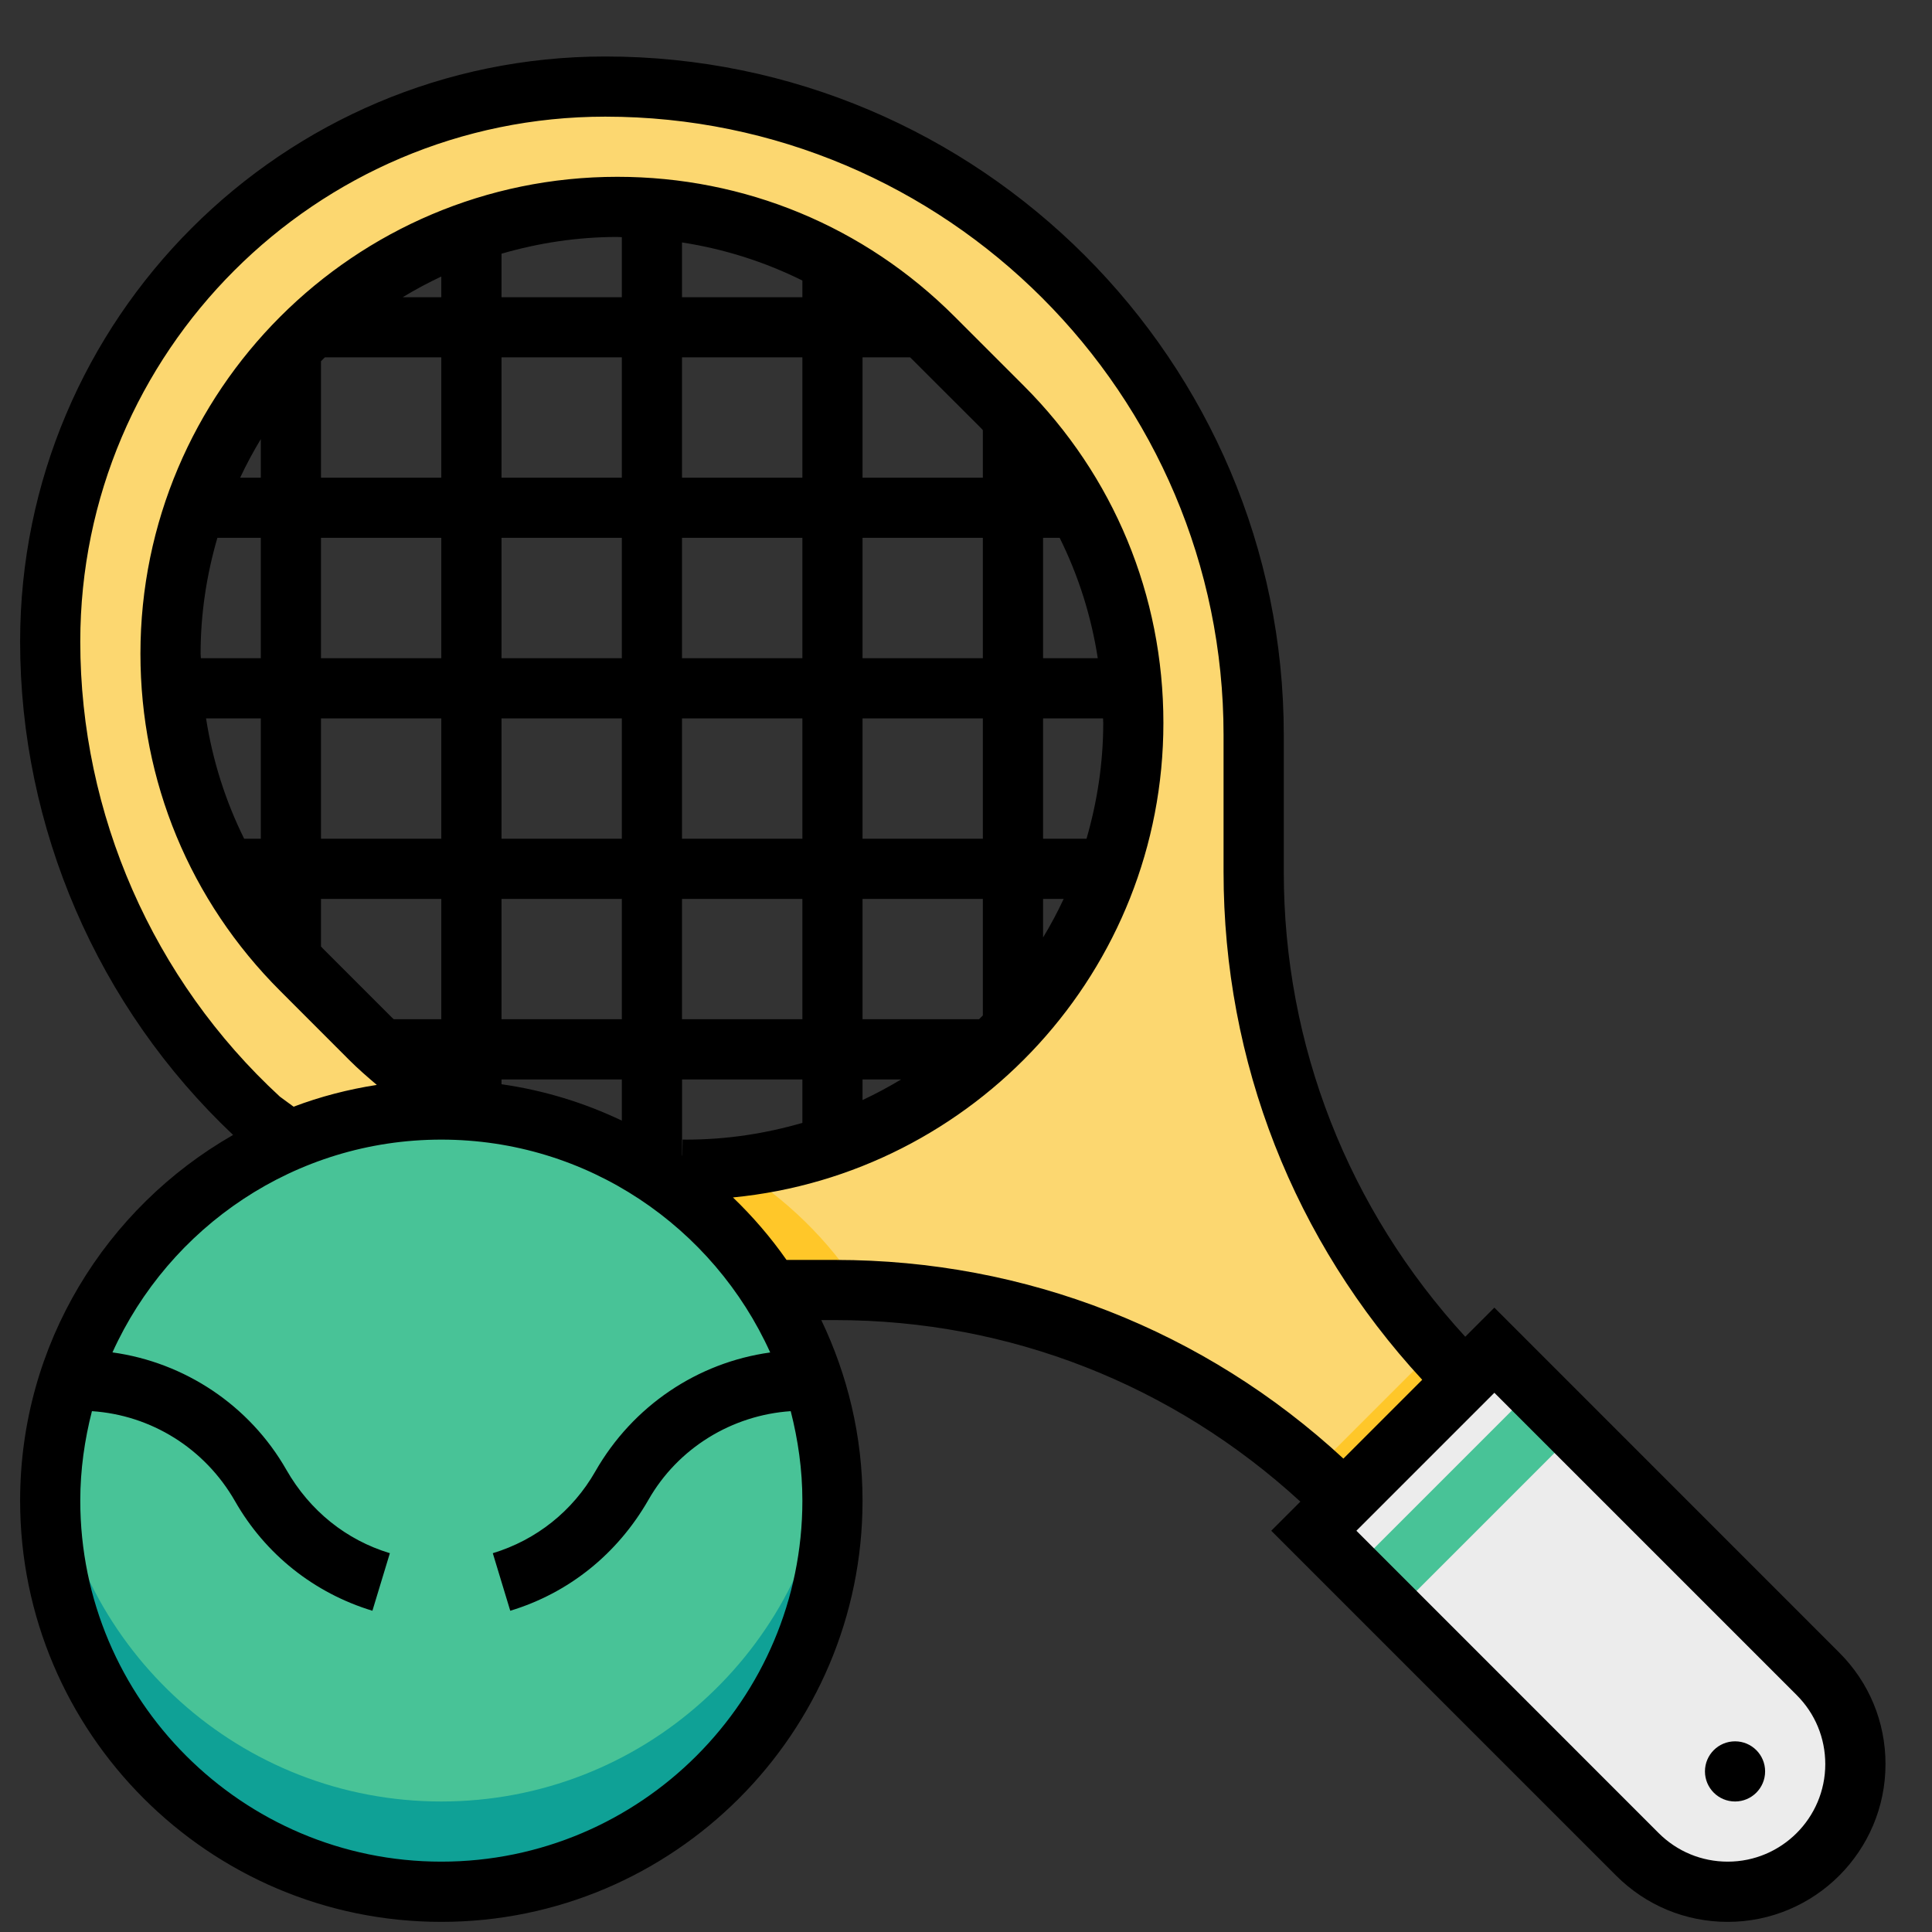 <svg width="29" height="29" viewBox="0 0 29 29" fill="none" xmlns="http://www.w3.org/2000/svg">
<rect x="0" y="0" width="29" height="29" fill="#333333" stroke="none"/>
<g clip-path="url(#clip0)">
<path d="M27.85 26.479C27.85 27.538 26.993 28.396 25.934 28.396C25.426 28.396 24.939 28.194 24.579 27.834L19.721 22.976L22.431 20.267L27.289 25.125C27.648 25.484 27.85 25.971 27.85 26.479Z" fill="#ECECEC"/>
<path d="M18.818 13.086V11.032C18.818 5.656 14.46 1.299 9.085 1.299C4.484 1.299 0.753 5.029 0.753 9.63C0.753 12.473 1.972 15.03 3.915 16.809C6.377 18.878 8.944 19.634 11.592 19.363H12.541C15.404 19.363 18.149 20.5 20.173 22.524L21.979 20.718C19.955 18.694 18.818 15.949 18.818 13.086ZM10.306 17.557C10.282 17.557 10.26 17.557 10.237 17.556L6.624 16.456C6.245 16.207 5.889 15.918 5.564 15.593L4.524 14.553C3.266 13.296 2.56 11.59 2.56 9.811C2.56 6.108 5.562 3.105 9.266 3.105C11.044 3.105 12.75 3.812 14.008 5.069L15.047 6.109C16.305 7.367 17.012 9.072 17.012 10.851C17.012 14.555 14.009 17.557 10.306 17.557Z" fill="#FCD770"/>
<path d="M21.979 20.718C21.828 20.567 21.683 20.411 21.542 20.252L19.706 22.088C19.865 22.229 20.021 22.374 20.173 22.525L21.979 20.718Z" fill="#FFC729"/>
<path d="M12.927 19.374C12.445 18.619 11.796 17.984 11.031 17.517C10.792 17.543 10.55 17.558 10.305 17.558C10.282 17.558 10.26 17.558 10.237 17.557L7.374 16.686C6.462 16.779 5.616 17.086 4.876 17.548C7.043 19.056 9.287 19.6 11.592 19.364H12.541C12.669 19.364 12.798 19.369 12.927 19.374Z" fill="#FFC729"/>
<path d="M6.624 28.396C9.867 28.396 12.495 25.768 12.495 22.525C12.495 19.283 9.867 16.654 6.624 16.654C3.382 16.654 0.753 19.283 0.753 22.525C0.753 25.768 3.382 28.396 6.624 28.396Z" fill="#48C397"/>
<path d="M6.624 27.041C3.611 27.041 1.132 24.77 0.795 21.848C0.77 22.07 0.753 22.296 0.753 22.525C0.753 25.768 3.382 28.396 6.624 28.396C9.867 28.396 12.495 25.768 12.495 22.525C12.495 22.296 12.479 22.07 12.453 21.848C12.117 24.77 9.638 27.041 6.624 27.041Z" fill="#0FA196"/>
<path d="M20.943 24.2L23.653 21.49L23.014 20.852L20.305 23.561L20.943 24.2Z" fill="#48C397"/>
<path d="M27.608 24.806L22.431 19.628L21.994 20.065C20.241 18.153 19.27 15.697 19.27 13.087V11.032C19.27 5.416 14.7 0.848 9.085 0.848C4.242 0.848 0.302 4.788 0.302 9.631C0.302 12.428 1.466 15.117 3.499 17.036C1.592 18.126 0.302 20.176 0.302 22.525C0.302 26.012 3.138 28.848 6.624 28.848C10.111 28.848 12.947 26.012 12.947 22.525C12.947 21.555 12.721 20.638 12.328 19.815H12.541C15.152 19.815 17.608 20.786 19.519 22.54L19.082 22.977L24.26 28.155C24.708 28.602 25.302 28.848 25.934 28.848C27.24 28.848 28.302 27.785 28.302 26.48C28.302 25.847 28.056 25.253 27.608 24.806ZM6.624 27.944C3.636 27.944 1.205 25.513 1.205 22.525C1.205 22.061 1.27 21.612 1.38 21.182C2.265 21.241 3.073 21.737 3.529 22.535C3.982 23.329 4.714 23.912 5.59 24.178L5.852 23.314C5.198 23.116 4.652 22.68 4.299 22.063C3.747 21.096 2.774 20.45 1.688 20.3C2.539 18.42 4.429 17.106 6.624 17.106C8.82 17.106 10.71 18.42 11.561 20.301C10.474 20.451 9.499 21.1 8.935 22.088C8.597 22.68 8.051 23.116 7.397 23.314L7.659 24.178C8.534 23.913 9.266 23.329 9.734 22.512C10.177 21.736 10.985 21.242 11.869 21.182C11.979 21.612 12.044 22.061 12.044 22.525C12.044 25.513 9.613 27.944 6.624 27.944ZM3.011 9.812C3.011 9.208 3.102 8.626 3.263 8.073H3.915V9.88H3.015C3.015 9.857 3.011 9.835 3.011 9.812ZM16.56 10.851C16.56 11.455 16.469 12.037 16.309 12.59H15.657V10.783H16.557C16.557 10.806 16.56 10.828 16.56 10.851ZM4.876 5.364H6.624V7.17H4.818V5.422C4.837 5.402 4.856 5.383 4.876 5.364ZM14.696 15.299H12.947V13.493H14.753V15.242C14.734 15.261 14.715 15.28 14.696 15.299ZM12.044 13.493V15.299H10.237V13.493H12.044ZM10.237 12.59V10.783H12.044V12.59H10.237ZM12.947 12.59V10.783H14.753V12.59H12.947ZM12.947 9.88V8.073H14.753V9.88H12.947ZM12.044 9.88H10.237V8.073H12.044V9.88ZM9.334 9.88H7.528V8.073H9.334V9.88ZM10.237 7.17V5.364H12.044V7.17H10.237ZM9.334 7.17H7.528V5.364H9.334V7.17ZM6.624 8.073V9.88H4.818V8.073H6.624ZM6.624 10.783V12.59H4.818V10.783H6.624ZM7.528 10.783H9.334V12.59H7.528V10.783ZM9.334 13.493V15.299H7.528V13.493H9.334ZM7.528 16.203H9.334V16.821C8.772 16.553 8.166 16.366 7.528 16.275V16.203ZM10.246 17.105L10.242 17.347C10.24 17.346 10.239 17.345 10.238 17.344V16.203H12.044V16.855C11.491 17.015 10.909 17.106 10.305 17.106L10.246 17.105ZM12.947 16.203H13.526C13.339 16.315 13.146 16.419 12.947 16.512V16.203ZM15.657 13.493H15.966C15.873 13.692 15.77 13.885 15.657 14.072V13.493ZM15.657 9.88V8.073H15.906C16.188 8.641 16.38 9.248 16.478 9.88H15.657ZM14.753 7.17H12.947V5.364H13.661C13.669 5.373 13.679 5.38 13.688 5.39L14.728 6.429C14.737 6.438 14.744 6.448 14.753 6.457V7.17ZM12.044 4.461H10.237V3.639C10.87 3.737 11.476 3.929 12.044 4.211V4.461ZM9.334 4.461H7.528V3.808C8.08 3.648 8.662 3.557 9.266 3.557C9.289 3.557 9.311 3.56 9.334 3.56V4.461ZM6.624 4.461H6.045C6.232 4.348 6.425 4.244 6.624 4.151V4.461ZM3.915 7.17H3.605C3.698 6.971 3.802 6.778 3.915 6.591V7.17ZM3.915 10.783V12.59H3.665C3.384 12.022 3.191 11.415 3.093 10.783H3.915ZM4.818 13.493H6.624V15.299H5.911C5.902 15.29 5.892 15.283 5.883 15.274L4.843 14.234C4.834 14.225 4.827 14.215 4.818 14.206V13.493ZM12.541 18.912H11.806C11.569 18.573 11.299 18.26 11.002 17.974C14.623 17.622 17.463 14.563 17.463 10.851C17.463 8.939 16.719 7.142 15.367 5.79L14.327 4.75C12.975 3.398 11.178 2.654 9.266 2.654C5.319 2.654 2.108 5.865 2.108 9.812C2.108 11.724 2.852 13.521 4.205 14.873L5.244 15.913C5.375 16.044 5.515 16.165 5.656 16.285C5.224 16.352 4.806 16.461 4.407 16.612L4.201 16.461C2.297 14.707 1.205 12.219 1.205 9.631C1.205 5.286 4.74 1.751 9.085 1.751C14.203 1.751 18.366 5.915 18.366 11.032V13.087C18.366 15.939 19.423 18.628 21.348 20.711L20.165 21.894C18.083 19.969 15.393 18.912 12.541 18.912ZM25.934 27.944C25.543 27.944 25.175 27.792 24.898 27.516L20.36 22.977L22.431 20.906L26.97 25.445C27.246 25.721 27.398 26.089 27.398 26.48C27.398 27.288 26.741 27.944 25.934 27.944Z" fill="black"/>
<path d="M26.044 27.041C26.293 27.041 26.495 26.839 26.495 26.589C26.495 26.34 26.293 26.138 26.044 26.138C25.794 26.138 25.592 26.34 25.592 26.589C25.592 26.839 25.794 27.041 26.044 27.041Z" fill="black"/>
</g>
<defs>
<clipPath id="clip0">
<rect width="28" height="28" fill="white" transform="translate(0.302 0.848)"/>
</clipPath>
</defs>
</svg>
